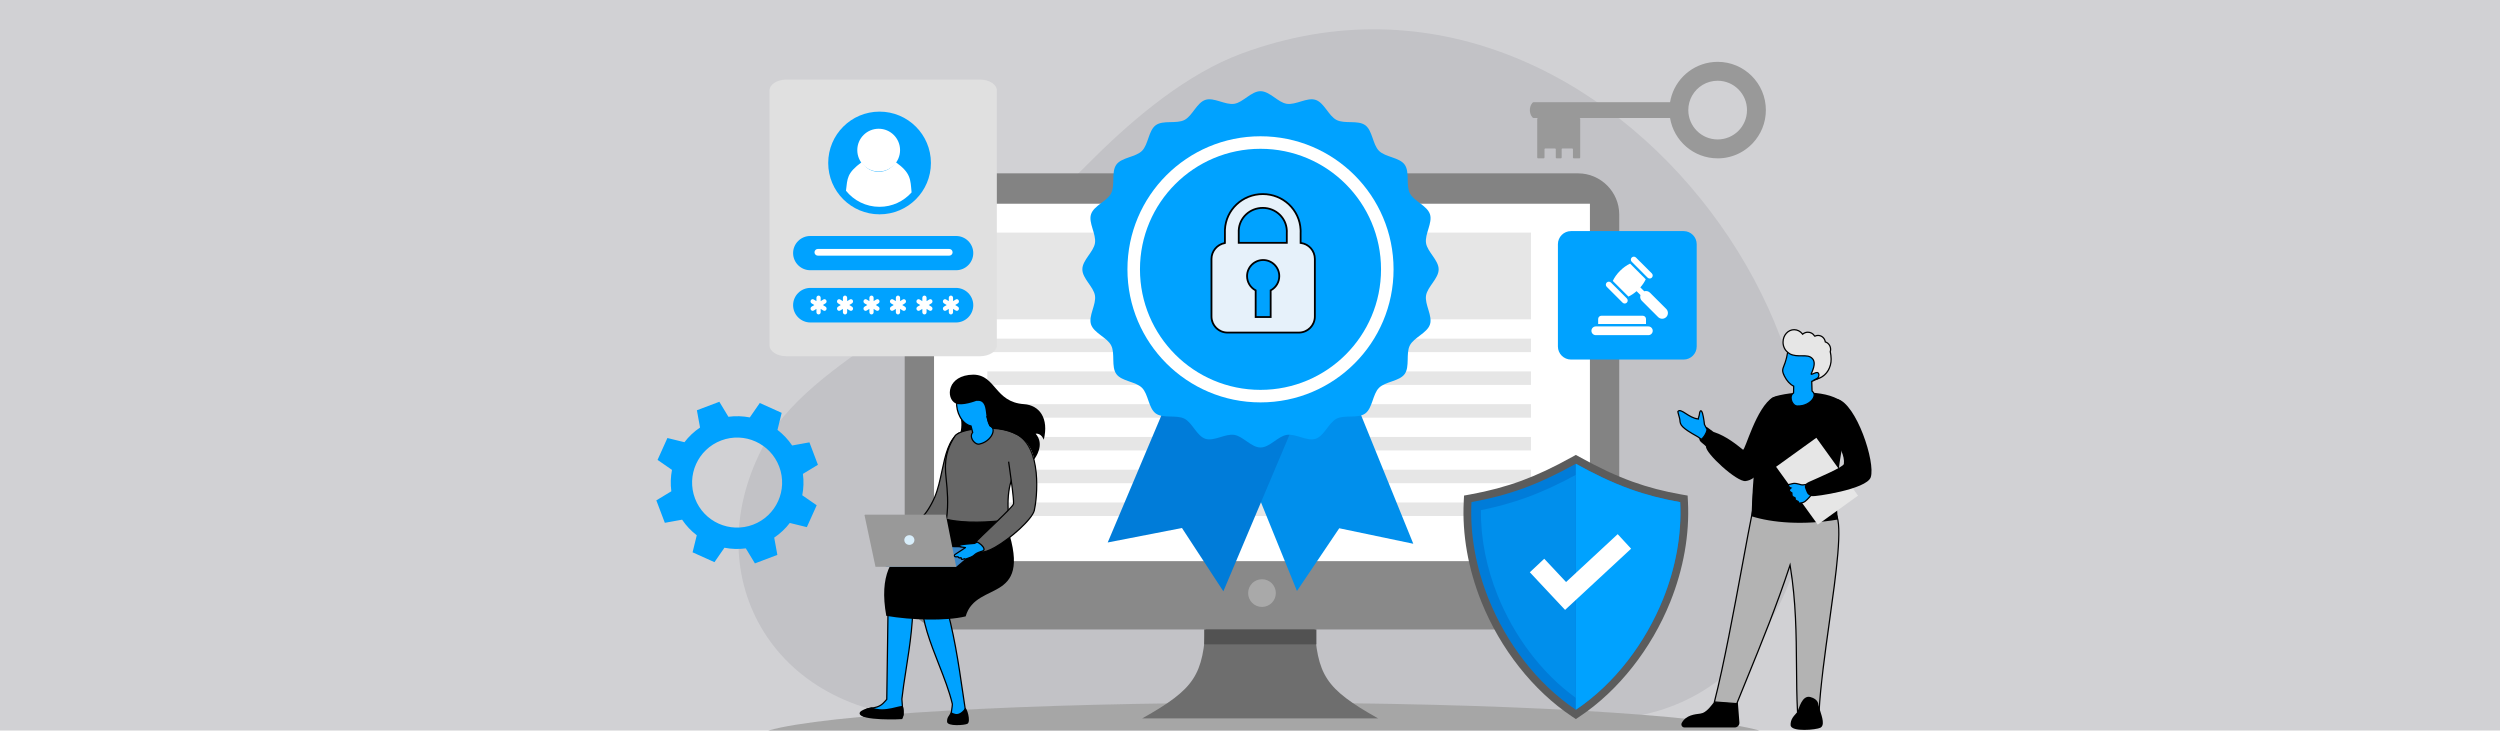 <?xml version="1.0" encoding="UTF-8"?>
<svg id="Layer_1" xmlns="http://www.w3.org/2000/svg" version="1.1" viewBox="0 0 770 225">
  <!-- Generator: Adobe Illustrator 29.3.1, SVG Export Plug-In . SVG Version: 2.1.0 Build 151)  -->
  <defs>
    <style>
      .st0 {
        fill: #e0e0e0;
      }

      .st0, .st1, .st2, .st3, .st4, .st5, .st6, .st7, .st8, .st9, .st10, .st11, .st12, .st13, .st14, .st15, .st16, .st17, .st18 {
        fill-rule: evenodd;
      }

      .st1, .st19 {
        fill: #fff;
      }

      .st20, .st2 {
        fill: #e6e6e6;
      }

      .st3 {
        fill: #3b87c8;
      }

      .st4 {
        fill: #d8eefb;
      }

      .st21 {
        fill: #525252;
      }

      .st22 {
        fill: #d1d1d4;
      }

      .st23 {
        fill: #a6a6a6;
      }

      .st6 {
        fill: #666;
      }

      .st7, .st24 {
        fill: #007cd9;
      }

      .st8, .st25 {
        fill: #008fec;
      }

      .st9 {
        fill: #c2c2c6;
      }

      .st10 {
        fill: #b3b3b3;
      }

      .st11 {
        fill: #5c5c5c;
      }

      .st12, .st26 {
        fill: #999;
      }

      .st13 {
        fill: #838383;
      }

      .st14 {
        fill: #898989;
      }

      .st27, .st15 {
        fill: #00a2ff;
      }

      .st16 {
        fill: #e6f1fa;
      }

      .st17 {
        fill: #6e6e6e;
      }

      .st18 {
        fill: #a9a9a9;
      }
    </style>
  </defs>
  <rect class="st22" width="770" height="225"/>
  <path class="st9" d="M382.398,16.5c-16.683,6.175-32.543,19.398-45.035,31.726-26.013,25.672-29.895,31.068-61.987,52.621-18.704,12.561-33.45,23.185-40.716,37.393-20.409,39.912,3.9,83.02,54.84,83.02h207.075s24.358.548,42.133-20.785c60.245-72.302-39.677-227.15-156.311-183.975"/>
  <path class="st23" d="M541.893,225c-17.238-4.919-79.031-8.559-152.628-8.559s-135.39,3.641-152.627,8.559h305.255Z"/>
  <path class="st13" d="M291.342,53.391h194.696c6.979,0,12.689,5.71,12.689,12.689v113.482h-220.074v-113.482c0-6.979,5.71-12.689,12.689-12.689"/>
  <path class="st1" d="M287.729,62.743h201.922c.026,0,.047.021.047.047v128.401c0,.026-.021.047-.047.047h-201.922c-.026,0-.047-.021-.047-.047V62.79c0-.026.021-.047.047-.047"/>
  <path class="st17" d="M371.452,191.806c-.894,16.16-3.258,20.246-19.645,29.455h72.641c-16.387-9.209-18.751-13.295-19.645-29.455l-16.676-1.313-16.676,1.313Z"/>
  <path class="st14" d="M498.727,172.838v8.34c0,6.979-5.71,12.689-12.689,12.689h-194.696c-6.979,0-12.689-5.71-12.689-12.689v-8.34h220.074Z"/>
  <path class="st18" d="M388.69,178.4c2.357,0,4.268,1.911,4.268,4.268s-1.911,4.268-4.268,4.268-4.268-1.911-4.268-4.268,1.911-4.268,4.268-4.268"/>
  <rect class="st21" x="370.891" y="193.866" width="34.558" height="4.596"/>
  <g>
    <rect class="st20" x="304.101" y="104.299" width="167.438" height="4.156"/>
    <rect class="st20" x="304.101" y="114.393" width="167.438" height="4.156"/>
    <rect class="st20" x="304.101" y="124.487" width="167.438" height="4.156"/>
    <rect class="st20" x="304.101" y="134.58" width="167.438" height="4.156"/>
    <rect class="st20" x="304.101" y="144.674" width="167.438" height="4.156"/>
    <rect class="st20" x="304.101" y="154.768" width="167.438" height="4.156"/>
  </g>
  <rect class="st20" x="304.101" y="71.64" width="167.438" height="26.712"/>
  <g>
    <path class="st0" d="M242.215,24.508c-2.849,0-5.197,1.506-5.197,3.332v78.553c0,1.827,2.348,3.332,5.197,3.332h59.612c2.849,0,5.198-1.505,5.198-3.332V27.84c0-1.827-2.348-3.332-5.198-3.332h-59.612Z"/>
    <path class="st15" d="M270.905,34.381c-8.735,0-15.816,7.081-15.816,15.816s7.081,15.816,15.816,15.816,15.816-7.081,15.816-15.816-7.081-15.816-15.816-15.816"/>
    <path class="st1" d="M260.556,58.744c2.425,3.022,6.149,4.958,10.326,4.958,3.931,0,7.461-1.715,9.885-4.436-.369-4.063-.19-5.98-4.943-9.366-1.026,1.805-2.966,3.022-5.191,3.022s-4.16-1.214-5.187-3.016c-4.675,3.455-4.407,4.995-4.89,8.837"/>
    <path class="st1" d="M270.633,39.653c-3.638,0-6.587,2.949-6.587,6.587s2.949,6.587,6.587,6.587,6.587-2.949,6.587-6.587-2.949-6.587-6.587-6.587"/>
    <path class="st15" d="M294.444,88.675h-44.845c-2.928,0-5.324,2.396-5.324,5.324s2.396,5.324,5.324,5.324h44.845c2.928,0,5.324-2.396,5.324-5.324s-2.396-5.324-5.324-5.324"/>
    <path class="st1" d="M284.73,91.038h0c-.36,0-.654.31-.654.69v1.019l-.836-.51c-.312-.19-.714-.076-.893.253-.18.329-.072.753.239.943l.836.51-.836.51c-.311.19-.419.614-.239.943.18.329.582.443.893.253l.836-.51v1.019c0,.38.294.691.654.691s.654-.31.654-.691v-1.019l.837.51c.312.19.714.076.894-.253.18-.329.072-.753-.24-.943l-.836-.51.836-.51c.312-.19.419-.614.24-.943h0c-.18-.329-.582-.443-.894-.253l-.837.51v-1.019c0-.38-.294-.69-.654-.69M276.576,91.038h0c-.36,0-.654.31-.654.69v1.019l-.836-.51c-.312-.19-.713-.076-.894.253-.18.329-.072.753.239.943l.836.51-.836.51c-.311.19-.42.614-.239.943.18.329.582.443.894.253l.836-.51v1.019c0,.38.294.691.654.691s.654-.31.654-.691v-1.019l.837.51c.312.19.714.076.894-.253.18-.329.072-.753-.24-.943l-.837-.51.837-.51c.312-.19.419-.614.24-.943h0c-.18-.329-.582-.443-.894-.253l-.837.51v-1.019c0-.38-.294-.69-.654-.69ZM268.423,91.038h0c-.36,0-.654.31-.654.69v1.019l-.837-.51c-.311-.19-.713-.076-.894.253-.18.329-.072.753.239.943l.837.51-.837.51c-.311.19-.419.614-.239.943.18.329.582.443.894.253l.837-.51v1.019c0,.38.294.691.654.691s.654-.31.654-.691v-1.019l.836.51c.312.19.714.076.894-.253.18-.329.072-.753-.24-.943l-.837-.51.837-.51c.311-.19.419-.614.24-.943h0c-.18-.329-.582-.443-.894-.253l-.836.51v-1.019c0-.38-.294-.69-.654-.69ZM260.27,91.038h0c-.36,0-.654.31-.654.69v1.019l-.837-.51c-.312-.19-.713-.076-.894.253-.18.329-.072.753.239.943l.837.51-.837.51c-.311.19-.419.614-.239.943.18.329.582.443.894.253l.837-.51v1.019c0,.38.294.691.654.691s.654-.31.654-.691v-1.019l.836.51c.312.19.714.076.894-.253.18-.329.072-.753-.24-.943l-.836-.51.836-.51c.312-.19.419-.614.24-.943h0c-.18-.329-.582-.443-.893-.253l-.836.51v-1.019c0-.38-.294-.69-.654-.69ZM252.116,91.038h0c-.36,0-.654.31-.654.69v1.019l-.836-.51c-.311-.19-.713-.076-.893.253-.18.329-.072.753.239.943l.836.51-.836.51c-.312.19-.42.614-.239.943.18.329.582.443.893.253l.836-.51v1.019c0,.38.294.691.654.691s.654-.31.654-.691v-1.019l.836.51c.312.19.714.076.894-.253.18-.329.072-.753-.24-.943l-.836-.51.836-.51c.312-.19.419-.614.24-.943h0c-.18-.329-.582-.443-.893-.253l-.836.51v-1.019c0-.38-.294-.69-.654-.69ZM292.883,91.038h0c-.36,0-.654.31-.654.69v1.019l-.836-.51c-.312-.19-.714-.076-.893.253-.18.329-.072.753.239.943l.837.51-.837.51c-.311.19-.419.614-.239.943.18.329.582.443.893.253l.836-.51v1.019c0,.38.294.691.654.691s.654-.31.654-.691v-1.019l.836.51c.312.19.714.076.894-.253.18-.329.072-.753-.24-.943l-.836-.51.836-.51c.312-.19.419-.614.24-.943h0c-.18-.329-.582-.443-.893-.253l-.836.51v-1.019c0-.38-.294-.69-.654-.69Z"/>
    <path class="st15" d="M294.496,72.687h-44.95c-2.899,0-5.271,2.372-5.271,5.271s2.372,5.271,5.271,5.271h44.95c2.899,0,5.271-2.372,5.271-5.271s-2.372-5.271-5.271-5.271"/>
    <path class="st1" d="M292.365,76.674h-40.468c-.569,0-1.035.466-1.035,1.035h0c0,.569.466,1.035,1.035,1.035h40.468c.569,0,1.035-.466,1.035-1.035h0c0-.569-.466-1.035-1.035-1.035"/>
  </g>
  <path class="st5" d="M294.884,123.66s-.067,1.498.704,3.838c.771,2.34.621,4.564-.044,6.824-.665,2.26,1.294,6.179,1.772,6.338.479.16,6.648,1.276,7.924,1.17,1.276-.106,7.179-7.02,7.179-7.02l-.638-6.063-16.897-5.088Z"/>
  <g>
    <path class="st27" d="M285.643,169.429l-11.987,8.429-.529,37.54c-.091.105-.181.209-.27.309-.069.08-.138.157-.207.234-.165.185-.327.359-.489.521-.073.074-.145.146-.22.214-1.193,1.122-2.634,1.302-3.818,1.493-.917.148-1.618.201-2.324,1.354-.023.036-.04.073-.054.11-.163.419.131.902.605.929l10.682.512c.527.029.977-.339,1.071-.836.013-.07.02-.143.018-.216l-.342-4.708s0-.007-.002-.02c.979-9.06,4.09-22.204,3.248-32.945,0,0,13.167-15.43,13.164-15.917-.002-.485-8.547,2.996-8.547,2.996"/>
    <path d="M277.088,221.271c-.022,0-.045,0-.068-.002l-10.681-.513c-.287-.017-.539-.163-.693-.403-.152-.237-.183-.532-.083-.789.02-.049.042-.097.072-.144.713-1.166,1.454-1.283,2.312-1.419l.323-.052c1.146-.182,2.446-.388,3.537-1.413.073-.068.144-.138.214-.21.16-.16.32-.332.483-.515.069-.076.137-.151.205-.23.075-.085.149-.17.224-.257l.53-37.568,12.107-8.506c3.745-1.525,8.297-3.277,8.71-3.007l.085.058.017.132c.002.484-8.218,10.192-13.159,15.982.58,7.583-.787,16.311-1.993,24.014-.5,3.193-.972,6.21-1.26,8.868v.03l.342,4.683c.003.09-.004.174-.021.265-.11.578-.621.996-1.204.996ZM273.847,177.959l-.529,37.512-.046.053c-.091.106-.182.211-.271.312-.068.079-.138.158-.208.235-.167.188-.332.363-.496.528-.074.075-.148.148-.226.22-1.176,1.106-2.598,1.332-3.74,1.513l-.323.052c-.826.131-1.423.226-2.045,1.241-.018.028-.03.055-.04.081-.055.142-.037.306.048.438.087.135.229.217.388.226l10.681.513c.416.02.793-.268.872-.679.012-.062.017-.119.015-.173l-.342-4.756c.289-2.672.763-5.699,1.265-8.905,1.207-7.709,2.575-16.447,1.983-24.004l-.006-.079.052-.062c4.822-5.651,11.923-14.078,12.993-15.619-1.022.209-4.769,1.623-8.135,2.994l-11.889,8.359Z"/>
  </g>
  <g>
    <path class="st27" d="M285.776,174.697c.464,4.009-2.333,6.388-1.868,10.398.006,10.038,7.04,21.604,9.419,31.74.079.336-.52,3.524-.452,3.856,1.056,1.13,4.067,2.723,4.39-2.486-1.347-8.752-3.021-22.897-6.488-33.545l2.189-10.616-7.189.652Z"/>
    <path d="M295.136,222.032c-.989,0-1.964-.739-2.403-1.209l-.037-.04-.011-.053c-.037-.178.039-.727.219-1.937.111-.741.262-1.757.233-1.916-.922-3.93-2.586-8.176-4.195-12.281-2.568-6.555-5.225-13.334-5.229-19.502-.236-2.028.365-3.674.946-5.266.592-1.62,1.151-3.15.924-5.109l-.023-.197,7.646-.693-2.231,10.82c2.889,8.896,4.559,20.389,5.778,28.784.247,1.701.479,3.296.701,4.742-.128,2.143-.703,3.392-1.708,3.753-.201.072-.406.104-.611.104ZM293.061,220.607c.562.575,1.667,1.279,2.555.957.833-.3,1.336-1.466,1.455-3.371-.221-1.406-.453-3.002-.7-4.704-1.22-8.396-2.89-19.897-5.779-28.77l-.016-.049,2.146-10.41-6.735.611c.179,1.959-.402,3.55-.965,5.09-.592,1.621-1.15,3.151-.924,5.11.005,6.118,2.648,12.861,5.204,19.384,1.614,4.118,3.283,8.377,4.211,12.335.044.187-.04.801-.228,2.061-.096.646-.226,1.512-.225,1.756Z"/>
  </g>
  <path class="st5" d="M291.515,159.951c-2.312,7.675-23.123,4.449-18.535,29.735,7.858,1.319,18.172,1.663,24.444.163,3.295-11.606,21.829-2.992,12.045-29.621-2.003-4.681-17.215-3.273-17.955-.277"/>
  <g>
    <path class="st6" d="M292.813,140.121c-.002.005,3.503,12.179,1.173,17.705-.297.704-1.426.981-2.417,1.961-2.121,2.099-4.844,5.015-6.102,5.307-4.576,1.062-6.653.192-6.185-2.813.145-.93,1.856-1.842,3.765-2.436,1.645-.511,3.872-4.446,4.836-6.696,2.794-6.521,2.484-16.443,7.412-19.717.561-.361-.843,4.219-2.483,6.689"/>
    <path d="M282.298,165.721c-1.162,0-2.006-.253-2.553-.76-.624-.58-.843-1.491-.654-2.709.209-1.346,3.037-2.323,3.899-2.591,1.506-.469,3.664-4.135,4.715-6.588,1.013-2.364,1.624-5.219,2.214-7.979,1.067-4.989,2.075-9.701,5.269-11.823.143-.092.269-.046.334.02.442.449-1.134,4.76-2.5,6.863.446,1.625,3.32,12.58,1.142,17.747-.186.44-.631.72-1.146,1.043-.411.258-.877.55-1.312.981-.329.325-.672.67-1.022,1.022-1.994,2.004-4.055,4.075-5.173,4.335-1.26.292-2.329.438-3.213.438ZM295.223,133.717c-2.921,2.094-3.895,6.645-4.925,11.458-.594,2.778-1.209,5.652-2.237,8.051-1.006,2.348-3.24,6.271-4.956,6.805-2.092.649-3.518,1.545-3.632,2.28-.171,1.1.004,1.873.535,2.367.849.787,2.67.864,5.416.228,1.009-.234,3.122-2.357,4.985-4.23.351-.354.695-.699,1.024-1.025.466-.461.951-.766,1.379-1.034.479-.3.857-.537.995-.865,2.167-5.143-.823-16.288-1.171-17.542l-.018-.064.033-.131c1.384-2.084,2.465-5.409,2.57-6.296Z"/>
  </g>
  <g>
    <path class="st6" d="M314.857,135.381c2.042,8.331-5.963,7.905-4.111,24.723-6.126.851-13.964,1.144-19.232-.153.843-6.188-.028-11.032-.272-14.411-.368-5.083,1.066-8.419,2.879-11.226,1.802-2.789,17.285-4.078,20.736,1.067"/>
    <path d="M300.464,161.021c-3.244,0-6.42-.248-8.996-.883l-.168-.041.023-.173c.667-4.895.262-8.89-.063-12.101-.082-.81-.16-1.574-.21-2.271-.393-5.42,1.25-8.776,2.909-11.345.906-1.402,5.133-2.489,9.833-2.53,5.495-.067,9.685,1.297,11.227,3.595l.027.062c.909,3.709-.125,5.693-1.433,8.206-1.653,3.175-3.711,7.127-2.674,16.541l.021.188-.187.025c-3.034.421-6.713.727-10.308.727ZM291.729,159.804c5.318,1.262,13.141.904,18.804.134-1.002-9.396,1.069-13.375,2.736-16.575,1.267-2.433,2.268-4.355,1.408-7.902-1.484-2.172-5.556-3.452-10.883-3.395-4.506.039-8.684,1.072-9.511,2.353-1.624,2.516-3.232,5.802-2.848,11.108.05.69.127,1.452.209,2.259.323,3.193.725,7.157.085,12.019Z"/>
  </g>
  <g>
    <path class="st15" d="M299.586,133.196l-.22.325c-.792,1.523,1.12,3.667,2.385,3.233,3.295-.744,5.049-4.103,3.67-5.278l-.556-.355-.873-2.777c.165-.056,1.193-1.09,1.525-1.302.332-.213.671-1.061.501-1.81-.17-.749-1.245-.192-1.245-.192.857-2.278,1.994-4.26-.512-5.4-2.505-1.14-7.449-.837-7.449-.837l-3.079-.192c.627.87,1.081,2.98.921,5.199-.226,3.155,1.68,6.846,4.42,7.396l.514,1.991Z"/>
    <path d="M301.397,137.006c-.549,0-1.177-.331-1.684-.92-.719-.836-.923-1.878-.519-2.654l.183-.272-.463-1.791c-2.904-.677-4.676-4.502-4.455-7.574.165-2.295-.32-4.289-.885-5.072l-.239-.332,3.488.219c.179-.013,4.996-.293,7.517.854,2.405,1.094,1.669,2.956.891,4.928-.041.104-.083.208-.124.313.23-.062.51-.094.739.012.128.06.295.189.359.472.183.807-.164,1.746-.585,2.017-.151.096-.49.406-.789.68-.305.279-.489.445-.612.54l.808,2.571.497.317c.517.438.68,1.112.482,1.915-.358,1.454-1.921,3.197-4.214,3.715-.125.043-.257.063-.395.063ZM294.089,118.824c.579,1.096.892,3.101.755,4.997-.212,2.948,1.567,6.65,4.265,7.193l.119.023.567,2.193-.269.397c-.39.753.013,1.661.48,2.204.523.607,1.198.901,1.681.738,2.16-.489,3.613-2.098,3.943-3.437.161-.653.042-1.19-.336-1.512l-.594-.378-.951-3.025.179-.061c.068-.036.399-.339.642-.561.326-.298.663-.606.841-.721.234-.15.579-.892.417-1.604-.032-.14-.098-.186-.145-.207-.231-.109-.684.072-.823.145l-.446.229.176-.47c.092-.244.188-.485.281-.722.771-1.951,1.379-3.492-.691-4.435-2.432-1.106-7.308-.823-7.357-.819l-2.733-.171Z"/>
  </g>
  <g>
    <path class="st6" d="M312.866,133.573c7.96,3.947,6.784,18.98,5.701,23.624-.922,3.771-13.304,13.776-16.567,12.753-1.574-.493-2.616-2.331-.473-4.022.748-.879,10.538-9.8,10.645-10.725.091-2.219-1.022-9.447-1.518-13.009"/>
    <path d="M302.539,170.218c-.222,0-.42-.028-.596-.083-.936-.293-1.639-1.013-1.79-1.832-.159-.865.287-1.762,1.255-2.525.212-.256,1.279-1.269,2.756-2.671,2.69-2.555,7.698-7.309,7.816-7.927.075-1.834-.718-7.365-1.243-11.025-.103-.713-.196-1.369-.275-1.934l.383-.053c.079.563.172,1.219.275,1.932.558,3.894,1.323,9.227,1.245,11.111-.07.611-2.727,3.231-7.935,8.176-1.413,1.342-2.529,2.401-2.755,2.667-.89.707-1.275,1.451-1.142,2.179.125.681.724,1.282,1.524,1.533.791.251,2.32-.233,4.308-1.354,4.69-2.645,11.358-8.58,12.013-11.26.855-3.667,2.549-19.364-5.599-23.405l.172-.346c8.373,4.152,6.672,20.112,5.803,23.841-.695,2.841-7.4,8.801-12.2,11.507-1.732.978-3.079,1.469-4.017,1.47Z"/>
  </g>
  <polygon class="st3" points="281.537 168.363 301.395 168.66 294.508 174.574 272.679 174.574 281.537 168.363"/>
  <polygon class="st12" points="266.457 158.513 291.317 158.513 294.508 174.574 269.648 174.574 266.263 158.649 266.457 158.513"/>
  <g>
    <path class="st15" d="M300.945,166.95l-.754.416s-5.392.301-4.764.832c.441.373,1.944.405,1.927.459-.898.67-3.322,2.154-3.346,2.218-.337.902.965.56,1.051.612.104.064.275.499.69.336.509-.2.267.356.387.402.093.035.146.149.462.015.521-.222.632-.153.608-.017-.017.095.901-.278,1-.311,2.67-.889,1.224-1.221,4.309-2.157,1.716-.521-.916-2.652-1.57-2.806"/>
    <path d="M296.348,172.497c-.114,0-.191-.038-.258-.078-.185-.074-.187-.25-.188-.355,0-.022,0-.058-.003-.086-.018.004-.044.012-.079.025-.451.174-.712-.157-.824-.3-.008-.01-.015-.019-.021-.027-.024.002-.053.005-.085.008-.301.027-.803.07-1.029-.228-.123-.161-.134-.38-.034-.648q.032-.088,1.081-.759c.604-.387,1.386-.887,1.942-1.27-.61-.072-1.247-.179-1.547-.434-.149-.126-.123-.265-.105-.318.13-.388,1.792-.675,4.94-.853l.781-.431.072.017c.516.123,2.26,1.4,2.29,2.37.008.269-.108.628-.708.81-1.579.479-1.925.782-2.292,1.103-.347.305-.706.618-2.012,1.054-.021.007-.072.026-.141.053-.828.315-.93.325-1.04.233l-.087-.071v-.009c-.063.016-.166.047-.326.115-.135.058-.24.079-.325.079ZM296.288,172.087h0c.04.025.072.044.232-.024.418-.179.636-.204.777-.093.013.01.03.025.047.049.187-.057.516-.183.642-.23.079-.03.137-.052.158-.059,1.23-.41,1.545-.686,1.878-.978.381-.333.775-.678,2.434-1.181.443-.135.437-.349.434-.429-.021-.674-1.402-1.792-1.926-1.984l-.765.4c-1.878.104-4.013.339-4.547.559.34.179,1.048.257,1.409.297.333.037.393.044.452.136l.05.077-.047.148-.049.037c-.528.394-1.583,1.069-2.354,1.562-.404.259-.822.525-.942.613-.035.11-.037.192-.005.233.097.128.526.091.688.077.158-.015.231-.021.304.024.054.032.093.083.139.141.139.177.222.238.379.18.07-.027.285-.114.452,0,.156.104.158.292.159.416,0,.009,0,.019,0,.027ZM296.203,172.044s.001,0,.002,0c0,0-.002,0-.002,0ZM295.935,171.974h0Z"/>
  </g>
  <path class="st5" d="M300.666,123.475s-4.411,1.684-6.276.799c-3.222-1.532-2.733-8.802,5.433-8.884,6.939.121,6.504,8.461,15.553,9.086,4.799.332,7.73,4.343,6.107,10.963-.013.015-.727-2.108-2.499-1.85,2.889,3.337-.021,7.25-.455,7.927-1.033-5.063-4.071-8.598-12.699-9.63-3.585-1.356-.431-8.994-5.164-8.412"/>
  <path class="st5" d="M268.478,217.85s-3.792.733-3.716,1.89c.153,2.337,13.01,1.823,13.085,1.744.496-.525.757-3.128.21-3.954-.406-.614-5.635,2.084-9.579.321"/>
  <path class="st5" d="M291.7,222.312c.081,1.488,5.455,1.061,6.264.614,1.202-.664-.263-5.343-.716-4.823,0,0-1.401,2.206-3.058,1.761-1.657-.445-1.076-.937-1.359-.379-.53,1.046-1.204,1.455-1.13,2.827"/>
  <path class="st4" d="M280.082,164.841c.86,0,1.557.668,1.557,1.492s-.697,1.492-1.557,1.492-1.557-.668-1.557-1.492.697-1.492,1.557-1.492"/>
  <path class="st5" d="M518.822,224.06h15.484c.733,0,1.329-.546,1.421-1.242.013-.098.017-.199.009-.301l-.629-8.133s-.645-.297-1.547-.511c-.535-.127-.986-.515-1.148-1.042-.011-.038-.021-.078-.031-.118-.356-1.565-2.612-2.062-3.028-.533-.055.198-.101.39-.141.575-.01.045-.02.093-.028.136-.067.329-.115.632-.149.896l-.003.017c-.084.674-.077,1.106-.077,1.106-.205.26-.403.516-.594.768-.099.125-.192.25-.286.373-.204.265-.402.522-.596.77-.09.117-.179.229-.269.34-.215.269-.427.523-.639.761-.095.108-.191.213-.289.314-.798.839-1.603,1.413-2.556,1.545-1.679.23-4.421.415-5.746,2.879-.029.052-.05.104-.067.157-.195.595.252,1.242.911,1.242"/>
  <g>
    <path class="st10" d="M565.476,158.319c3.444,6.018-4.14,40.684-5.209,60.962-2.309-.045-4.323-.084-6.632-.13-.728-13.941.429-28.719-2.295-45.11-4.915,14.961-10.666,28.44-16.417,42.68l-6.888-.518c4.132-16.109,8.937-44.81,11.788-58.964l.004.002c.97-38.877,21.629-28.858,19.769-5.322-.21,2.66,4.946,2.733,5.881,6.4"/>
    <path d="M560.45,219.479l-6.999-.138-.01-.18c-.239-4.582-.274-9.178-.312-14.042-.074-9.626-.15-19.571-1.854-30.268-3.984,12.021-8.427,22.917-13.124,34.439-1.014,2.485-2.031,4.981-3.049,7.502l-.054.131-7.259-.545.057-.224c2.854-11.126,6.074-28.504,8.661-42.468,1.153-6.229,2.243-12.112,3.125-16.486v-.006c.351-13.779,3.305-23.116,8.109-25.621,1.853-.967,3.823-.819,5.703.425,3.745,2.478,7.159,9.603,6.342,19.937-.092,1.17,1.016,1.819,2.299,2.57,1.436.841,3.062,1.793,3.57,3.74,2.109,3.761.109,18.096-2.009,33.271-1.362,9.764-2.771,19.859-3.188,27.773l-.01.188ZM553.818,218.962l6.266.122c.43-7.902,1.828-17.925,3.181-27.62,2.113-15.14,4.108-29.439,2.043-33.049l-.02-.048c-.461-1.808-2.021-2.722-3.397-3.528-1.337-.782-2.601-1.521-2.488-2.935.804-10.176-2.52-17.168-6.17-19.583-1.755-1.161-3.59-1.302-5.312-.404-2.215,1.154-7.418,5.935-7.901,25.329l-.008.304-.05-.024c-.872,4.344-1.942,10.122-3.074,16.232-2.57,13.876-5.766,31.123-8.609,42.27l6.519.49c1-2.477,2-4.931,2.996-7.373,4.793-11.755,9.319-22.857,13.362-35.164l.245-.747.129.776c1.833,11.022,1.911,21.232,1.987,31.106.036,4.797.071,9.331.302,13.846Z"/>
  </g>
  <path class="st5" d="M551.507,223.345c.125,2.207,7.95,1.447,9.201.785.483-.256.685-.749.723-1.346.061-.952-.294-2.171-.602-3.126-.501-1.555-.432-1.526-.78-2.589,0,0,.09-1.728-2.474-2.388-2.564-.661-3.504,3.643-3.942,4.471-.401.758-1.959,1.796-2.12,3.662-.015.17-.018.348-.008.532"/>
  <path class="st5" d="M546.52,129.869c-2.376,5.214-2.053,17.288-8.853,18.301-2.682.399-12.563-8.742-12.205-10.645-.252-.345-1.599-1.326-1.829-1.67-1.078-1.612,1.468-4.982,2.214-4.234l1.93,1.418c4.06,1.268,7.495,4.256,9.055,5.466.622.483,4.018-13.027,9.291-16.197.572-.369,2.071,5.041.398,7.56"/>
  <path class="st5" d="M568.573,125.074c2.265,3.376-4.386,17.782-2.496,34.937-10.593,1.819-20.279,1.011-26.606-1.004.296-6.99,1.071-34.409,7.251-36.928,7.536-2.112,18.748-1.631,21.851,2.995"/>
  <g>
    <path class="st15" d="M549.618,115.871c.717,1.427,1.721,2.527,2.841,3.064l-.038,2.074-.302.257c-1.182,1.266.098,3.866,1.444,3.786,3.403.168,6.015-2.623,4.992-4.137l-.444-.495-.098-2.935c.176-.01,1.453-.736,1.834-.853.38-.117.939-.85.976-1.624.037-.774-1.158-.523-1.158-.523,1.448-1.982,3.089-3.601.962-5.386-2.127-1.785-7.012-2.826-7.012-2.826l-2.94-1.019c.374,1.014-.126,4.399-.881,6.513-.677,1.896-1.136,2.19-.174,4.106"/>
    <path d="M553.856,125.252c-.101,0-.201-.002-.304-.007-.662.017-1.371-.507-1.787-1.393-.474-1.007-.39-2.073.212-2.719l.252-.216.034-1.864c-1.101-.566-2.098-1.661-2.818-3.096h0c-.84-1.673-.623-2.224-.147-3.433.095-.241.201-.511.313-.825.773-2.166,1.227-5.445.881-6.38l-.142-.383,3.327,1.153c.178.037,4.934,1.066,7.072,2.861,2.04,1.711.823,3.321-.465,5.025-.068.092-.138.184-.207.275.239.002.522.045.716.211.108.092.235.264.222.554-.04.833-.631,1.651-1.112,1.8-.172.054-.586.264-.951.448-.372.189-.597.302-.741.36l.09,2.718.397.443c.384.564.36,1.264-.048,1.989-.71,1.26-2.562,2.478-4.794,2.478ZM553.551,124.858c2.245.115,4.079-1.061,4.763-2.273.333-.592.362-1.146.081-1.562l-.475-.526-.003-.07-.104-3.124.188-.011c.076-.017.48-.222.775-.372.397-.201.809-.41,1.013-.473.268-.083.804-.712.839-1.448.007-.146-.045-.208-.085-.242-.198-.169-.685-.113-.841-.082l-.491.102.296-.405c.156-.213.313-.422.469-.628,1.276-1.688,2.283-3.021.525-4.496-2.065-1.733-6.88-2.775-6.928-2.785l-2.63-.91c.216,1.373-.3,4.405-.97,6.279-.113.319-.221.593-.317.837-.471,1.196-.629,1.6.134,3.117h0c.706,1.407,1.684,2.465,2.752,2.978l.111.054-.042,2.284-.368.313c-.583.627-.437,1.62-.129,2.274.334.709.886,1.173,1.388,1.173.017,0,.032,0,.048-.002Z"/>
  </g>
  <rect class="st20" x="552.007" y="137.225" width="15.284" height="21.962" transform="translate(18.922 355.056) rotate(-35.766)"/>
  <g>
    <path class="st15" d="M553.299,148.935c-1.03-.195-1.6.171-2.436.335-.109.331.11.849.749,1.04,0,0-.621.444-.467.823.155.379.746.68.746.68,0,0,.018.783.064.869.046.086.438.544.742.535.304-.008.214.733.214.733,0,0,.532.368.813.442.281.074.093.514.093.514,0,0,1.255.211,2.132-.469.877-.68,1.822-1.861,1.822-1.861,0,0-.891-2.927-1.275-3.39-.007-.009-1.272.293-1.822.106-.84-.286-1.141-.256-1.376-.357"/>
    <path d="M554.281,155.131c-.282,0-.475-.03-.495-.034l-.24-.04.095-.226c.042-.102.057-.224.039-.254-.309-.079-.82-.43-.878-.469l-.096-.066.014-.115c.026-.221.006-.477-.043-.527-.007,0-.015,0-.022,0-.408,0-.833-.562-.869-.626-.02-.038-.063-.12-.084-.847-.194-.113-.595-.38-.734-.722-.131-.321.087-.636.284-.838-.22-.12-.392-.289-.498-.493-.114-.219-.141-.462-.073-.666l.035-.107.111-.021c.234-.046.447-.108.655-.169.528-.155,1.074-.312,1.854-.167l.04.013c.074.031.17.05.302.074.216.04.542.102,1.062.278.271.093.819.061,1.625-.097.128-.025.21-.039.285.052.395.478,1.217,3.152,1.309,3.455l.03.098-.064.08c-.039.049-.97,1.205-1.854,1.892-.585.455-1.312.542-1.787.542ZM554.065,154.736c.375.022,1.175.006,1.767-.452.72-.559,1.5-1.478,1.726-1.75-.333-1.081-.869-2.666-1.148-3.137-.563.108-1.348.229-1.796.077-.493-.167-.79-.223-1.008-.264-.141-.026-.254-.048-.361-.09-.678-.126-1.131.008-1.654.161-.179.052-.361.105-.56.149-.003.084.021.178.065.265.104.197.306.349.571.428l.378.112-.32.23c-.155.111-.472.416-.4.593.104.255.509.506.655.581l.103.052.003.116c.007.327.028.728.05.803.052.08.38.412.554.412h.015c.099,0,.191.041.26.115.158.174.164.513.152.714.181.118.491.308.66.353.115.03.202.101.252.203.052.104.053.225.038.328Z"/>
  </g>
  <path class="st5" d="M561.457,126.715c.137-2.91,2.13-4.207,4.454-3.84,5.835,1.487,11.812,19.512,10.275,24.127-1.291,3.743-17.342,6.038-18.178,5.821-1.592-.412-1.549-1.364-2-2.389-.262-.595-.142-1.438,1.142-2.006,3.412-1.51,10.562-4.588,10.758-5.518.672-4.997-6.666-11.592-6.451-16.195"/>
  <g>
    <path class="st15" d="M524.972,130.765c-.078-.719-.425-3.564-.875-4.081-.229-.264-.3-.161-.426-.021-.111.123-.228.476-.223.725.01.522-.419,1.368-.371,1.654-2.973-.239-5.367-3.549-6.294-2.277-.01.317.587,2.069.622,2.561.11,1.563.332,2.322,5.519,5.203.245.136.827.631,1.095.776.444-.291,1.479-1.447,1.773-2.991l-.82-1.548Z"/>
    <path d="M524.029,135.529l-.102-.055c-.153-.082-.386-.259-.61-.429-.188-.143-.383-.29-.487-.349-5.245-2.913-5.502-3.702-5.617-5.357-.017-.229-.182-.812-.326-1.325-.188-.663-.302-1.078-.297-1.256l.002-.06.035-.049c.582-.801,1.578-.161,2.731.581.992.64,2.217,1.428,3.539,1.598.026-.14.079-.312.149-.53.1-.312.213-.663.208-.907-.006-.289.121-.689.272-.857.091-.104.177-.219.34-.207.156,0,.277.117.376.231.482.554.819,3.268.918,4.149l.833,1.575-.013.066c-.309,1.623-1.403,2.82-1.855,3.117l-.097.062ZM516.98,126.827c.026.192.165.681.278,1.082.164.584.32,1.135.339,1.403.1,1.411.148,2.119,5.42,5.047.129.072.325.221.533.378.157.119.33.25.459.336.476-.376,1.312-1.435,1.579-2.73l-.809-1.556c-.184-1.667-.521-3.622-.829-3.976-.036-.042-.062-.066-.08-.081-.013.014-.027.029-.04.043-.086.097-.193.399-.189.61.006.309-.117.693-.227,1.032-.071.226-.161.505-.146.594l.042.245-.248-.021c-1.494-.12-2.836-.983-3.914-1.678-1.128-.727-1.804-1.13-2.168-.729Z"/>
  </g>
  <g>
    <path class="st2" d="M551.29,108.999c2.552,1.307,5.49-.243,6.976,1.506.736.867.662,2.116-.162,4.046-.243.569-.567.987.393.543.441-.204,1.167-.49,1.415-.289.552.446.273,1.383-.167,1.685-.196.135-.569.336-.569.336,3.432-.651,4.862-3.747,4.814-6.24-.016-.845-.111-1.597-.271-2.265.071-.23.109-.475.109-.729,0-1.083-.69-1.996-1.633-2.284-.175-1.13-1.11-1.993-2.238-1.993-.339,0-.661.078-.95.218l-.113-.03c-.412-.708-1.185-1.184-2.07-1.184-.621,0-1.186.234-1.611.618-.626-.85-1.571-1.392-2.629-1.392-1.883,0-3.41,1.717-3.41,3.834,0,1.325.598,2.494,1.507,3.182.183.161.386.308.61.437"/>
    <path d="M557.991,117.248l1.094-.592s.365-.198.551-.325c.209-.144.376-.486.389-.798.007-.172-.028-.412-.234-.578-.066-.056-.407-.058-1.212.314-.429.198-.689.277-.844.123-.158-.158-.056-.379.086-.685.034-.072.07-.15.105-.232.8-1.874.859-3.06.193-3.846-.737-.867-1.883-.861-3.204-.849-1.165.01-2.485.019-3.713-.611l-.009-.004c-.231-.134-.446-.289-.641-.459-.98-.742-1.573-1.989-1.573-3.327,0-2.221,1.616-4.027,3.604-4.027,1.019,0,1.977.475,2.66,1.309.45-.346,1.004-.535,1.58-.535.886,0,1.714.455,2.185,1.194.301-.132.619-.198.949-.198,1.176,0,2.17.851,2.407,2.04.981.354,1.657,1.336,1.657,2.431,0,.25-.034.497-.102.734.159.687.248,1.445.264,2.255.052,2.635-1.482,5.773-4.971,6.435l-1.222.231ZM559.671,114.543c.225,0,.316.074.362.111.259.209.393.526.378.895-.012.286-.114.579-.271.808,2.563-.974,3.7-3.558,3.657-5.767-.016-.803-.104-1.551-.266-2.224l-.012-.051.016-.05c.066-.217.1-.443.1-.672,0-.967-.615-1.831-1.497-2.099l-.116-.036-.019-.12c-.164-1.06-1.024-1.83-2.046-1.83-.303,0-.594.067-.866.199l-.064.031-.26-.068-.04-.069c-.391-.671-1.12-1.088-1.903-1.088-.55,0-1.076.202-1.48.568l-.159.144-.126-.172c-.614-.835-1.517-1.313-2.475-1.313-1.773,0-3.217,1.633-3.217,3.641,0,1.217.535,2.35,1.432,3.028.185.163.378.301.585.421,1.143.584,2.355.575,3.529.566,1.371-.01,2.648-.02,3.502.985.773.912.732,2.222-.133,4.248-.036.085-.074.167-.11.243-.026.057-.057.124-.082.183.071-.023.176-.065.327-.136.634-.293,1.019-.375,1.255-.375Z"/>
  </g>
  <path class="st15" d="M483.861,71.177h34.696c2.213,0,4.024,1.811,4.024,4.024v31.517c0,2.213-1.811,4.024-4.024,4.024h-34.696c-2.213,0-4.024-1.811-4.024-4.024v-31.517c0-2.213,1.811-4.024,4.024-4.024"/>
  <g>
    <polygon class="st25" points="414.975 117.43 435.293 167.478 412.437 162.691 412.517 162.659 399.465 182.023 379.147 131.975 414.975 117.43"/>
    <polygon class="st24" points="397.816 132.373 376.794 182.129 364.017 162.583 364.096 162.616 341.175 167.08 362.197 117.324 397.816 132.373"/>
    <path class="st27" d="M443.106,82.955c0,2.834-3.46,5.364-3.886,8.078-.438,2.786,2.067,6.257,1.214,8.882-.868,2.672-4.941,4.007-6.201,6.475-1.273,2.494.031,6.573-1.604,8.82s-5.929,2.271-7.899,4.241-1.983,6.255-4.241,7.899-6.326.331-8.82,1.604c-2.468,1.26-3.803,5.333-6.475,6.201-2.625.852-6.096-1.652-8.882-1.214-2.714.427-5.244,3.886-8.078,3.886s-5.364-3.46-8.078-3.886c-2.786-.438-6.257,2.067-8.882,1.214-2.672-.868-4.007-4.941-6.475-6.201-2.494-1.273-6.573.031-8.82-1.604-2.258-1.643-2.271-5.929-4.241-7.899s-6.255-1.983-7.899-4.241-.331-6.326-1.604-8.82c-1.26-2.468-5.333-3.803-6.201-6.475-.852-2.625,1.652-6.096,1.214-8.882-.427-2.714-3.886-5.244-3.886-8.078s3.46-5.364,3.886-8.078c.438-2.786-2.067-6.257-1.214-8.882.868-2.672,4.941-4.007,6.201-6.475,1.273-2.494-.031-6.573,1.604-8.82s5.929-2.271,7.899-4.241,1.983-6.255,4.241-7.899,6.326-.331,8.82-1.604c2.468-1.26,3.803-5.333,6.475-6.201,2.625-.852,6.096,1.652,8.882,1.214,2.714-.427,5.244-3.886,8.078-3.886s5.364,3.46,8.078,3.886c2.786.438,6.257-2.067,8.882-1.214,2.672.868,4.007,4.941,6.475,6.201,2.494,1.273,6.573-.031,8.82,1.604s2.271,5.929,4.241,7.899,6.255,1.983,7.899,4.241.331,6.326,1.604,8.82c1.26,2.468,5.333,3.803,6.201,6.475.852,2.625-1.652,6.096-1.214,8.882.427,2.714,3.886,5.244,3.886,8.078Z"/>
    <circle class="st19" cx="388.234" cy="82.955" r="40.983"/>
    <circle class="st27" cx="388.234" cy="82.955" r="37.124"/>
    <g>
      <path class="st16" d="M389.055,80.086c2.741,0,4.962,2.221,4.962,4.962,0,1.905-1.074,3.56-2.65,4.391v8.201h-4.623v-8.201c-1.576-.831-2.65-2.486-2.65-4.391,0-2.741,2.221-4.962,4.962-4.962M377.275,74.86v-4.022l.005-.101c.294-6.195,5.498-10.959,11.656-10.959s11.354,4.771,11.648,10.959v.018c.008.175.013.35.013.526,0,.139-.003.278-.008.418v3.128c2.458.276,4.385,2.376,4.385,4.904v17.768c0,2.715-2.221,4.936-4.936,4.936h-21.964c-2.715,0-4.936-2.221-4.936-4.936v-17.768c0-2.443,1.799-4.486,4.137-4.87ZM396.335,74.795v-3.184c.005-.109.008-.219.008-.33s-.003-.221-.008-.33v-.012h0c-.182-3.845-3.425-6.907-7.399-6.907-3.888,0-7.221,2.98-7.408,6.907v3.856h14.807Z"/>
      <path d="M400.037,102.714h-21.964c-2.875,0-5.215-2.339-5.215-5.215v-17.769c0-2.444,1.763-4.596,4.137-5.102l.006-3.906c.298-6.293,5.541-11.224,11.935-11.224s11.627,4.931,11.927,11.226c.009.197.014.376.014.556,0,.143-.003.286-.009.43v2.873c2.517.404,4.385,2.575,4.385,5.148v17.769c0,2.875-2.34,5.215-5.215,5.215ZM388.936,60.058c-6.096,0-11.093,4.697-11.377,10.693l-.005.102v4.179s-.233.104-.233.104c-2.225.366-3.903,2.342-3.903,4.595v17.769c0,2.567,2.089,4.656,4.656,4.656h21.964c2.567,0,4.656-2.089,4.656-4.656v-17.769c0-2.373-1.778-4.362-4.137-4.627l-.248-.028v-3.377c.006-.147.009-.283.009-.418,0-.171-.005-.342-.013-.513-.285-6.013-5.279-10.71-11.369-10.71ZM391.646,97.918h-5.182v-8.314c-1.639-.933-2.65-2.664-2.65-4.557,0-2.89,2.351-5.241,5.24-5.241s5.242,2.351,5.242,5.241c0,1.894-1.012,3.624-2.65,4.557v8.314ZM387.023,97.36h4.064v-8.09l.149-.079c1.543-.814,2.501-2.402,2.501-4.145,0-2.582-2.101-4.682-4.684-4.682s-4.682,2.1-4.682,4.682c0,1.743.958,3.331,2.501,4.145l.149.079v8.09ZM396.614,75.074h-15.366v-4.135c.191-4.036,3.568-7.187,7.687-7.187s7.487,3.151,7.679,7.173c.005.126.008.24.008.355s-.003.229-.008.343v3.451ZM381.807,74.516h14.249v-2.905c.005-.118.008-.224.008-.33s-.003-.212-.008-.317c-.177-3.736-3.304-6.653-7.12-6.653s-6.952,2.917-7.129,6.641v3.563Z"/>
    </g>
  </g>
  <g>
    <path class="st11" d="M484.028,220.584c-11.837-7.931-21.957-20.775-27.765-35.237-4.069-10.13-5.947-20.789-5.432-30.823l.096-1.892,1.864-.338c5.791-1.052,10.976-2.437,15.853-4.234,4.843-1.784,9.785-4.106,15.554-7.309l1.161-.643,1.16.644c6.085,3.377,11.283,5.802,16.357,7.629,4.721,1.7,9.639,2.984,15.035,3.925l1.878.328.098,1.905c.512,10.03-1.367,20.683-5.432,30.808-5.809,14.463-15.929,27.307-27.766,35.238l-1.331.892-1.331-.892ZM455.539,156.638c-.17,8.794,1.609,18.086,5.16,26.927,5.221,13.001,14.185,24.669,24.659,32.127,10.474-7.458,19.437-19.126,24.659-32.128,3.547-8.834,5.325-18.115,5.159-26.9-4.935-.952-9.498-2.193-13.922-3.786-5.007-1.803-10.071-4.131-15.897-7.309-5.504,3-10.303,5.222-15.061,6.976-4.605,1.697-9.441,3.038-14.757,4.092Z"/>
    <path class="st7" d="M517.499,154.66c.518,10.147-1.488,20.392-5.263,29.795-5.384,13.406-14.783,26.039-26.878,34.143-12.095-8.104-21.494-20.736-26.878-34.142-3.778-9.407-5.783-19.658-5.263-29.81,5.545-1.007,10.942-2.386,16.252-4.343,5.518-2.033,10.757-4.614,15.888-7.461,5.388,2.991,10.895,5.696,16.707,7.788,5.046,1.817,10.172,3.113,15.434,4.031"/>
    <path class="st15" d="M517.499,154.66c.518,10.147-1.488,20.392-5.263,29.795-5.384,13.406-14.783,26.039-26.878,34.143h0v-75.756c5.388,2.991,10.895,5.696,16.707,7.788,5.046,1.817,10.172,3.113,15.434,4.031"/>
    <path class="st8" d="M485.357,146.252v68.704c-10.78-7.78-19.186-19.372-24.102-31.615-3.328-8.287-5.23-17.26-5.125-26.211,4.885-.991,9.687-2.295,14.373-4.022,5.13-1.89,10.054-4.252,14.854-6.856"/>
    <path class="st19" d="M498.247,164.521l-15.894,14.745-6.722-7.173-4.446,4.167,10.859,11.589,20.335-18.848-4.132-4.479Z"/>
  </g>
  <path class="st26" d="M529.034,19.048c-6.64,0-12.261,4.36-14.164,10.372-.211.666-.376,1.353-.492,2.056h-9.5s-14.283,0-14.283,0h-.097s-3.757,0-3.757,0h-14.319s-.126,0-.126,0v.006c-.38.049-1.097,1.116-1.098,2.428,0,1.312.717,2.379,1.098,2.428v.006s1.176,0,1.176,0h0s.226,0,.226,0c.002,0,.003,0,.005,0h.011c-.134.002-.242.11-.242.245v11.938c0,.135.11.245.245.245h1.744c.135,0,.245-.11.245-.245v-2.556c0-.135.11-.245.245-.245h2.983c.135,0,.245.11.245.245v2.556c0,.135.11.245.245.245h1.324c.135,0,.245-.11.245-.245v-2.556c0-.135.11-.245.245-.245h2.983c.135,0,.245.11.245.245v2.556c0,.135.11.245.245.245h1.744c.135,0,.245-.11.245-.245v-11.938c0-.134-.108-.243-.242-.245h.015s.001,0,.002,0c.002,0,.003,0,.004,0h.221s2.854,0,2.854,0h4.666s8.694,0,8.694,0h.607s7.778,0,7.778,0h3.075c1.162,7.047,7.281,12.427,14.656,12.428.056,0,.111,0,.167-.001.042,0,.083,0,.124-.002.048,0,.097-.002.145-.003.041-.001.081-.003.122-.004.098-.003.196-.008.293-.014.051-.003.102-.006.152-.01.051-.003.102-.007.152-.011.043-.003.085-.007.128-.01.055-.005.111-.01.166-.015,0,0,.001,0,.002,0,.054-.005.109-.011.164-.017.037-.004.073-.008.11-.012.047-.005.094-.011.141-.017.047-.006.094-.012.141-.018.052-.007.104-.014.156-.022.042-.006.083-.013.125-.019.046-.007.093-.015.14-.022.049-.008.097-.016.146-.025.041-.007.082-.015.123-.022.004,0,.008-.001.012-.002.044-.008.088-.016.132-.025.047-.009.093-.018.14-.028.046-.009.092-.019.137-.029.046-.01.091-.02.137-.03.182-.041.363-.085.543-.132.27-.071.536-.149.799-.235.088-.029.175-.058.262-.088.044-.015.087-.03.13-.046.043-.015.086-.031.13-.047.043-.016.086-.032.129-.048.107-.041.214-.082.32-.125.053-.022.106-.043.159-.065.053-.022.106-.044.158-.067.042-.018.084-.036.126-.055.042-.019.084-.037.125-.056.063-.028.124-.057.186-.086.031-.014.062-.029.093-.044.031-.015.061-.03.092-.045.041-.02.081-.04.122-.06.041-.02.081-.041.122-.062.081-.041.162-.083.242-.126,0,0,.002,0,.003-.002.04-.021.079-.042.119-.064.039-.022.079-.043.118-.065.039-.022.079-.044.118-.067.079-.045.158-.09.235-.137.035-.021.07-.042.104-.063.033-.02.065-.039.097-.059.016-.01.032-.019.048-.03.033-.02.065-.041.098-.061.038-.024.076-.048.115-.073.032-.021.064-.042.096-.063.136-.089.271-.181.403-.275.034-.024.069-.049.103-.074.243-.174.481-.355.712-.544.059-.048.117-.096.175-.144.029-.024.058-.049.087-.073.017-.014.034-.029.051-.044.02-.017.04-.035.06-.052.05-.043.1-.087.149-.131.027-.024.054-.048.08-.072.225-.204.445-.415.657-.632.025-.026.05-.052.076-.078.053-.054.104-.109.156-.165,2.487-2.656,4.009-6.226,4.008-10.151,0-8.206-6.652-14.862-14.861-14.862ZM529.034,42.95c-4.991,0-9.037-4.047-9.037-9.04,0-1.638.435-3.174,1.197-4.499,1.559-2.714,4.487-4.542,7.841-4.542,4.994,0,9.04,4.047,9.04,9.04,0,4.994-4.047,9.04-9.04,9.04Z"/>
  <path class="st27" d="M243.982,137.21c-1.253-1.863-2.784-3.477-4.518-4.803l1.29-5.249-3.369-1.518-3.369-1.518-3.075,4.444c-2.141-.419-4.364-.497-6.59-.2l-2.799-4.624-3.455,1.31-3.455,1.31.968,5.318c-1.863,1.253-3.477,2.785-4.802,4.518l-5.248-1.29-1.517,3.37-1.517,3.37,4.444,3.075c-.419,2.141-.496,4.365-.2,6.591l-4.624,2.8,1.31,3.456,1.31,3.456,5.318-.968c1.253,1.863,2.784,3.477,4.518,4.803l-1.29,5.249,3.369,1.518,3.369,1.518,3.075-4.444c2.141.419,4.364.497,6.59.2l2.799,4.624,3.455-1.31,3.455-1.31-.968-5.318c1.863-1.253,3.477-2.785,4.802-4.518l5.248,1.29,1.517-3.37,1.517-3.37-4.444-3.075c.419-2.141.496-4.365.2-6.591l4.624-2.799-1.31-3.456-1.31-3.456-5.318.968ZM231.944,161.598c-7.16,2.713-15.163-.891-17.877-8.052-2.713-7.16.891-15.164,8.05-17.878,7.16-2.713,15.163.891,17.877,8.052,2.713,7.16-.891,15.164-8.05,17.878Z"/>
  <g>
    <path class="st19" d="M507.697,100.54h-16.194c-.742,0-1.344.602-1.344,1.344s.602,1.344,1.344,1.344h16.194c.742,0,1.344-.602,1.344-1.344s-.602-1.344-1.344-1.344h0Z"/>
    <path class="st19" d="M506.97,98.255c0-.558-.452-1.011-1.011-1.011h-12.719c-.558,0-1.011.452-1.011,1.011v1.531h14.74v-1.531h0Z"/>
    <path class="st19" d="M513.202,95.151l-5-4.996c-.483-.483-1.173-.63-1.784-.441l-1.193-1.196c.705-.804,1.269-1.656,1.669-2.499l-4.827-4.827c-1.056.502-2.127,1.256-3.1,2.229-.973.973-1.727,2.048-2.229,3.103l4.823,4.823c.843-.4,1.696-.964,2.502-1.669l1.197,1.197c-.053.173-.079.351-.079.532,0,.452.17.905.517,1.248l5,5c.69.69,1.81.69,2.504,0,.688-.681.689-1.822,0-2.504h0Z"/>
    <path class="st19" d="M507.459,85.516c.361.361.945.361,1.306,0s.361-.945,0-1.306l-4.889-4.889c-.361-.361-.945-.361-1.306,0-.361.361-.361.945,0,1.306l4.889,4.889Z"/>
    <path class="st19" d="M499.756,93.219c.361.361.945.361,1.306,0s.361-.945,0-1.306l-4.889-4.889c-.361-.361-.945-.361-1.306,0h0c-.361.361-.361.945,0,1.306l4.889,4.889Z"/>
  </g>
</svg>